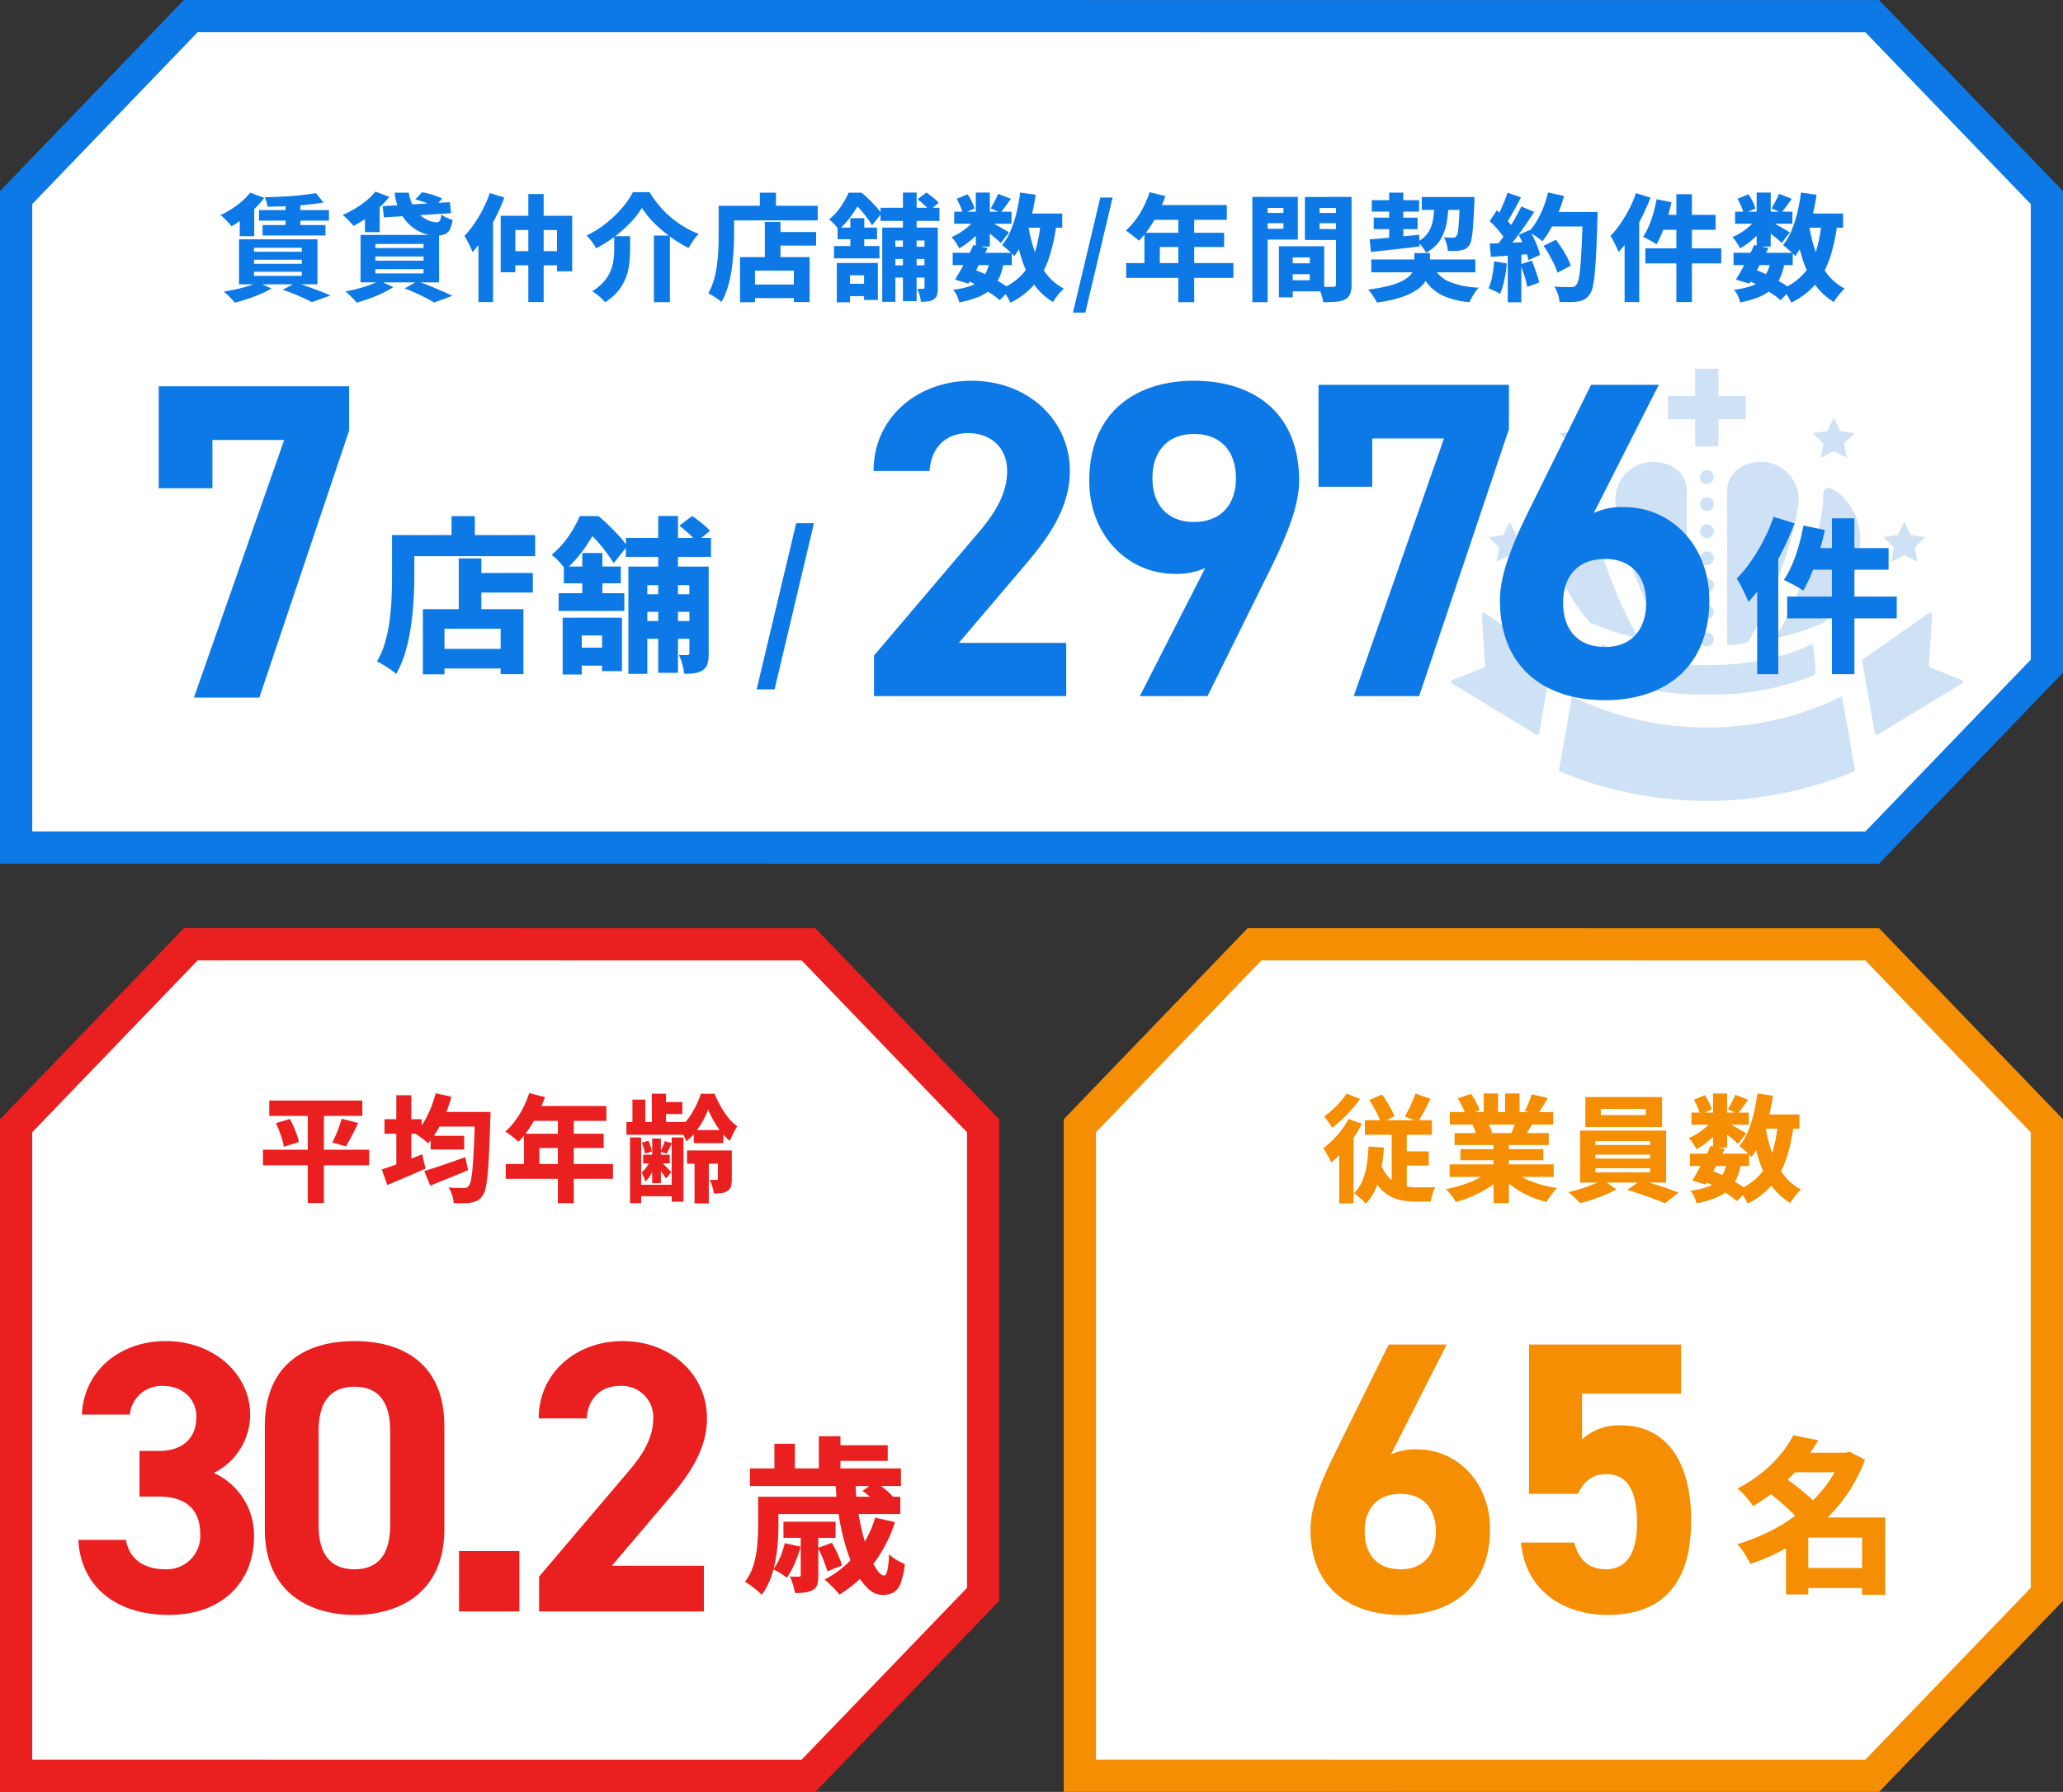 <svg xmlns="http://www.w3.org/2000/svg" width="320" height="278" viewBox="0 0 320 278">
  <rect x="0" y="0" width="320" height="278" fill="#333333" stroke="none"/>
  <g id="グループ_2" data-name="グループ 2" transform="translate(-272 -120)">
    <g id="パス_721" data-name="パス 721" transform="translate(442 120)" fill="#fff">
      <path d="M 120.409 131.5 L -167.5 131.492 L -167.5 30.651 L -140.408 2.5 L 120.409 2.508 L 147.5 30.659 L 147.5 103.348 L 120.409 131.5 Z" stroke="none"/>
      <path d="M -139.345 5 L -165 31.659 L -165 128.992 L 119.346 129 L 145 102.34 L 145 31.667 L 119.346 5.008 L -139.345 5 M -141.472 -0 L 121.473 0.008 L 150 29.652 L 150 104.355 L 121.473 134 L -170 133.991 L -170 29.644 L -141.472 -0 Z" stroke="none" fill="#0d79e6"/>
    </g>
    <g id="パス_724" data-name="パス 724" transform="translate(442 264)" fill="#fff">
      <path d="M -44.591 131.5 L -167.5 131.492 L -167.5 30.651 L -140.409 2.5 L -44.591 2.508 L -17.5 30.659 L -17.5 103.348 L -44.591 131.5 Z" stroke="none"/>
      <path d="M -139.345 5 L -165 31.659 L -165 128.992 L -45.654 128.999 L -20 102.34 L -20 31.667 L -45.655 5.008 L -139.345 5 M -141.472 -0 L -43.527 0.008 L -15 29.652 L -15 104.355 L -43.527 134 L -170 133.991 L -170 29.644 L -141.472 -0 Z" stroke="none" fill="#ea1f1f"/>
    </g>
    <g id="パス_726" data-name="パス 726" transform="translate(607 264)" fill="#fff">
      <path d="M -44.591 131.5 L -167.5 131.492 L -167.5 30.651 L -140.409 2.5 L -44.591 2.508 L -17.5 30.659 L -17.5 103.348 L -44.591 131.5 Z" stroke="none"/>
      <path d="M -139.345 5 L -165 31.659 L -165 128.992 L -45.654 128.999 L -20 102.34 L -20 31.667 L -45.655 5.008 L -139.345 5 M -141.472 -0 L -43.527 0.008 L -15 29.652 L -15 104.355 L -43.527 134 L -170 133.991 L -170 29.644 L -141.472 -0 Z" stroke="none" fill="#f58e03"/>
    </g>
    <g id="王冠の下にリボンをつけました_" data-name="王冠の下にリボンをつけました。" transform="translate(497.103 137.511)">
      <path id="パス_148" data-name="パス 148" d="M5.273,284a.325.325,0,0,0-.351-.036.319.319,0,0,0-.172.31l.5,7.832a.314.314,0,0,1-.2.32L.2,294.354a.325.325,0,0,0-.2.264.329.329,0,0,0,.138.3l13.008,7.89a.314.314,0,0,0,.305.034.319.319,0,0,0,.2-.242L15.6,291.459a.326.326,0,0,0-.114-.307Z" transform="translate(0 -206.384)" fill="#cfe2f5"/>
      <path id="パス_149" data-name="パス 149" d="M426.68,294.353l-4.848-1.928a.325.325,0,0,1-.2-.32l.5-7.832a.323.323,0,0,0-.526-.274l-10.218,7.152a.326.326,0,0,0-.114.308l1.962,11.143a.313.313,0,0,0,.191.242.322.322,0,0,0,.31-.034l13.005-7.89a.323.323,0,0,0-.063-.567Z" transform="translate(-347.527 -206.383)" fill="#cfe2f5"/>
      <path id="パス_150" data-name="パス 150" d="M130.708,372.461a47.581,47.581,0,0,1-20.942-4.836l-2.039,11.586a59.232,59.232,0,0,0,45.964,0l-2.042-11.586A47.552,47.552,0,0,1,130.708,372.461Z" transform="translate(-91.033 -277.107)" fill="#cfe2f5"/>
      <path id="パス_151" data-name="パス 151" d="M147.731,319.9a42.516,42.516,0,0,0,16.592,2.969,42.549,42.549,0,0,0,16.6-2.969c.6-.252-.218-4.9-.218-4.9-4.563,2.228-9.92,3.313-16.379,3.313s-11.814-1.085-16.376-3.313C147.946,315,147.126,319.647,147.731,319.9Z" transform="translate(-124.648 -232.639)" fill="#cfe2f5"/>
      <path id="パス_152" data-name="パス 152" d="M249.984,305.885a1.068,1.068,0,1,0-1.07-1.068A1.068,1.068,0,0,0,249.984,305.885Z" transform="translate(-210.336 -223.132)" fill="#cfe2f5"/>
      <path id="パス_153" data-name="パス 153" d="M221.122,51.749h3.616V47.53h4.224V43.909h-4.224V39.688h-3.616v4.221H216.9V47.53h4.224Z" transform="translate(-183.283)" fill="#cfe2f5"/>
      <path id="パス_154" data-name="パス 154" d="M249.984,278.793a1.068,1.068,0,1,0-1.07-1.066A1.066,1.066,0,0,0,249.984,278.793Z" transform="translate(-210.336 -200.239)" fill="#cfe2f5"/>
      <path id="パス_155" data-name="パス 155" d="M250.169,249.578a1.069,1.069,0,1,0,1.07,1.07A1.072,1.072,0,0,0,250.169,249.578Z" transform="translate(-210.494 -177.358)" fill="#cfe2f5"/>
      <path id="パス_156" data-name="パス 156" d="M250.169,222.5a1.068,1.068,0,1,0,1.07,1.07A1.07,1.07,0,0,0,250.169,222.5Z" transform="translate(-210.494 -154.477)" fill="#cfe2f5"/>
      <path id="パス_157" data-name="パス 157" d="M250.169,195.438a1.068,1.068,0,1,0,1.07,1.068A1.07,1.07,0,0,0,250.169,195.438Z" transform="translate(-210.494 -131.609)" fill="#cfe2f5"/>
      <path id="パス_158" data-name="パス 158" d="M250.169,168.359a1.068,1.068,0,1,0,1.07,1.068A1.068,1.068,0,0,0,250.169,168.359Z" transform="translate(-210.494 -108.727)" fill="#cfe2f5"/>
      <path id="パス_159" data-name="パス 159" d="M249.984,141.281a1.068,1.068,0,1,0,1.066,1.066A1.068,1.068,0,0,0,249.984,141.281Z" transform="translate(-210.336 -85.846)" fill="#cfe2f5"/>
      <path id="パス_160" data-name="パス 160" d="M172.455,161.087a12.389,12.389,0,0,0,3.2.334v-23.77c0-3.606-3.5-5.05-6.575-4.454a5.865,5.865,0,0,0-4.4,6.83C165.446,145.951,169.13,155.444,172.455,161.087Z" transform="translate(-139.108 -78.906)" fill="#cfe2f5"/>
      <path id="パス_161" data-name="パス 161" d="M115.763,182.351c-2.286-3.613-6.788-13.79-7.421-21.022a8.477,8.477,0,0,1-.036-1.5.819.819,0,0,0-1.276-.659,5.671,5.671,0,0,0-1.565,1.056c-4.325,3.986-4.161,11.744,2.7,19.67A34.815,34.815,0,0,0,115.763,182.351Z" transform="translate(-86.659 -100.847)" fill="#cfe2f5"/>
      <path id="パス_162" data-name="パス 162" d="M276.164,137.65v23.77a12.42,12.42,0,0,0,3.207-.334c3.32-5.643,7.006-15.136,7.764-21.06a5.865,5.865,0,0,0-4.4-6.83C279.668,132.6,276.164,134.044,276.164,137.65Z" transform="translate(-233.363 -78.905)" fill="#cfe2f5"/>
      <path id="パス_163" data-name="パス 163" d="M332.944,159.174a.82.82,0,0,0-1.276.659,8.481,8.481,0,0,1-.036,1.5c-.632,7.232-5.137,17.408-7.421,21.022a34.727,34.727,0,0,0,7.6-2.451c6.861-7.927,7.026-15.684,2.7-19.67A5.634,5.634,0,0,0,332.944,159.174Z" transform="translate(-273.962 -100.848)" fill="#cfe2f5"/>
      <path id="パス_164" data-name="パス 164" d="M38.737,199.174l2.017-1.061,2.015,1.061-.385-2.245,1.63-1.591-2.252-.325-1.007-2.044-1.007,2.044-2.255.325,1.63,1.591Z" transform="translate(-31.684 -129.523)" fill="#cfe2f5"/>
      <path id="パス_165" data-name="パス 165" d="M109.4,95.14l2.015-1.058,2.015,1.058L113.04,92.9l1.632-1.589-2.255-.329-1.007-2.039L110.4,90.977l-2.255.329L109.78,92.9Z" transform="translate(-91.389 -41.616)" fill="#cfe2f5"/>
      <path id="パス_166" data-name="パス 166" d="M433.69,199.174l2.015-1.061,2.015,1.061-.383-2.245,1.63-1.591-2.255-.325-1.007-2.044-1.007,2.044-2.252.325,1.63,1.591Z" transform="translate(-365.42 -129.523)" fill="#cfe2f5"/>
      <path id="パス_167" data-name="パス 167" d="M363.02,95.14l2.015-1.058,2.015,1.058-.385-2.245,1.63-1.589-2.252-.329-1.008-2.039-1.007,2.039-2.255.329L363.4,92.9Z" transform="translate(-305.702 -41.616)" fill="#cfe2f5"/>
    </g>
    <path id="パス_1167" data-name="パス 1167" d="M12.95-32.48v-7.49H24.08L10.08,0H20.23L34.16-41.44V-48.3H4.62v15.82Z" transform="translate(292 228.227)" fill="#0d79e6"/>
    <path id="パス_1166" data-name="パス 1166" d="M14.794-13.338h9.854V-10.3H14.794ZM9.386-1.56H21.372V1.482H9.386Zm3.77-14.04h3.51v9.7h-3.51ZM7.592-7.722h15.6V2.366H19.656V-4.68h-8.71V2.392H7.592Zm4.446-14.43h3.614v4.81H12.038ZM4.5-19.214H25.012v3.276H4.5Zm-1.69,0H6.266v6.526q0,1.612-.117,3.562t-.4,4A28.156,28.156,0,0,1,4.9-1.144,16.218,16.218,0,0,1,3.458,2.34a8.661,8.661,0,0,0-.871-.676q-.559-.39-1.131-.741A8.369,8.369,0,0,0,.468.39a12.716,12.716,0,0,0,1.3-3.081,23.823,23.823,0,0,0,.689-3.432q.221-1.755.286-3.445t.065-3.12Zm36.27.442H52.286v2.938H39.078Zm1.638,8.736h9.932v2.73H40.716Zm0,4.16h9.932V-3.12H40.716Zm3.38-16.3h3.068V2.158H44.1Zm4.836,7.852h2.99V-.832a6.079,6.079,0,0,1-.169,1.56,1.759,1.759,0,0,1-.741,1.014,3.015,3.015,0,0,1-1.248.468,11.316,11.316,0,0,1-1.638.1A8.429,8.429,0,0,0,47.84.832a7.342,7.342,0,0,0-.546-1.456q.442.026.819.026h.533q.286,0,.286-.312Zm-9.464,0H50.622v2.886H42.406V2.314H39.468Zm7.9-6.344,2-1.508q.728.494,1.521,1.144a9.76,9.76,0,0,1,1.235,1.17l-2.106,1.69a8.418,8.418,0,0,0-1.157-1.248Q48.1-20.124,47.372-20.67ZM29.276-6.4h9.2V1.9H35.386V-3.64H32.24V2.418H29.276Zm3.042-10.036h3.12v7.28h-3.12Zm-2.86,2.106H38.3v2.6h-8.84Zm-.806,4.134H38.844v2.756H28.652Zm1.716,8.45h6.708V1.04H30.368Zm1.56-20.41h1.9v.624h.988v.936q-.78,1.4-1.989,3.211a19.856,19.856,0,0,1-3.107,3.549,8.627,8.627,0,0,0-.611-.819,10.683,10.683,0,0,0-.793-.858,6.15,6.15,0,0,0-.754-.637A14.078,14.078,0,0,0,30.238-19.1,18.019,18.019,0,0,0,31.928-22.152Zm.624,0H34.84q.78.65,1.638,1.482t1.6,1.651a12.092,12.092,0,0,1,1.209,1.547L37.18-14.846q-.416-.7-1.092-1.625t-1.469-1.82a14.049,14.049,0,0,0-1.547-1.521h-.52Z" transform="translate(330 222.227)" fill="#0d79e6"/>
    <path id="パス_1168" data-name="パス 1168" d="M15.158-21.814h3.484V2.366H15.158ZM10.738-20.7l3.328.7q-.364,1.716-.9,3.458t-1.157,3.263a22.355,22.355,0,0,1-1.3,2.691,7.48,7.48,0,0,0-.9-.572q-.559-.312-1.131-.611T7.7-12.246A14.224,14.224,0,0,0,8.97-14.612a23.112,23.112,0,0,0,1.04-2.951Q10.452-19.136,10.738-20.7Zm1.222,3.51H23.946v3.354H11.1ZM8.216-9.672h17v3.38h-17ZM6.11-22.048l3.25,1.014A44.924,44.924,0,0,1,7.4-16.588,41.975,41.975,0,0,1,4.94-12.35,27.1,27.1,0,0,1,2.21-8.84q-.156-.416-.481-1.1T1.04-11.336a10.832,10.832,0,0,0-.65-1.118,20.986,20.986,0,0,0,2.21-2.7,29.172,29.172,0,0,0,1.976-3.3A26.9,26.9,0,0,0,6.11-22.048ZM3.562-14.742l3.276-3.276V2.366H3.562Z" transform="translate(541 222.227)" fill="#0d79e6"/>
    <path id="パス_1170" data-name="パス 1170" d="M.364,4.732,6.5-21.06H9.256L3.146,4.732Z" transform="translate(389 222.227)" fill="#0d79e6"/>
    <path id="パス_1173" data-name="パス 1173" d="M23.4-41.4h-9L6.06-24.54C3.72-19.8,2.28-15.96,2.28-12.72,2.28-3.54,8.52.54,16.26.54c7.68,0,13.86-4.14,13.86-13.32,0-7.14-4.98-12.36-11.34-12.36a8.921,8.921,0,0,0-4.02.78ZM10.68-12.42c0-3.42,1.86-5.82,5.58-5.82,3.6,0,5.46,2.4,5.46,5.82,0,3.48-1.86,5.88-5.46,5.88C12.54-6.54,10.68-8.94,10.68-12.42ZM48.12-21.3c3.36,0,4.8,2.58,4.8,7.62,0,4.86-1.8,7.14-4.8,7.14-2.7,0-4.26-1.5-4.92-4.14H34.92C35.58-3.36,41.4.54,48.36.54c8.52,0,12.96-4.86,12.96-14.64,0-9.9-4.44-14.76-10.8-14.76A8.449,8.449,0,0,0,44.4-26.7v-7.08H59.76V-41.4H36.18v23.16h7.56C44.64-20.1,45.96-21.3,48.12-21.3Z" transform="translate(473 370)" fill="#f58e03"/>
    <path id="パス_1174" data-name="パス 1174" d="M10.036-1.742H21.424v3.12H10.036ZM8.632-19.63h9.1v3.042h-9.1Zm.546-2.7,3.874.78a32.955,32.955,0,0,1-2.6,3.744,26.9,26.9,0,0,1-3.315,3.445,28.485,28.485,0,0,1-4.225,3.029,6.607,6.607,0,0,0-.663-.936q-.429-.52-.884-1.014a5.29,5.29,0,0,0-.871-.78,22.3,22.3,0,0,0,3.835-2.483A19.979,19.979,0,0,0,7.215-19.4,17.175,17.175,0,0,0,9.178-22.334Zm7.488,2.7h.65l.572-.156,2.392,1.248a24.41,24.41,0,0,1-2.938,5.6A25.042,25.042,0,0,1,13.221-8.4,30.72,30.72,0,0,1,8.177-4.875,32.906,32.906,0,0,1,2.5-2.366a9.9,9.9,0,0,0-.559-1.053Q1.586-4,1.209-4.55a5.367,5.367,0,0,0-.741-.884A30.746,30.746,0,0,0,5.746-7.54a25.749,25.749,0,0,0,4.693-3.068A23.373,23.373,0,0,0,14.2-14.495a16.561,16.561,0,0,0,2.47-4.563ZM5.174-13.6l2.574-2.236q.858.6,1.833,1.365t1.872,1.534A12.525,12.525,0,0,1,12.9-11.518l-2.782,2.5A9.95,9.95,0,0,0,8.8-10.5q-.845-.806-1.807-1.625T5.174-13.6Zm14.664,4.03h3.588V2.418H19.838Zm-8.346,0H21.554v3.12H11.492V2.366H8.034V-7.046l2.6-2.522Z" transform="translate(541 365)" fill="#f58e03"/>
    <path id="パス_1172" data-name="パス 1172" d="M7.4-14.346l1.98-.846a13.344,13.344,0,0,1,.747,1.116q.369.612.684,1.2a9.313,9.313,0,0,1,.5,1.053L9.216-10.818a9.286,9.286,0,0,0-.459-1.1q-.3-.612-.648-1.251T7.4-14.346Zm7.164-.99,2.322.81q-.468.972-.972,1.908T14.976-11l-2.07-.774q.288-.486.594-1.1t.585-1.26Q14.364-14.778,14.562-15.336ZM6.714-11.214H17.1v2.268H6.714ZM11.97-6.372h4.644v2.2H11.97ZM9.054-4.824A6.044,6.044,0,0,0,10.449-2.3,4.647,4.647,0,0,0,12.42-1.116a8.164,8.164,0,0,0,2.322.324H16.47q.36,0,.657-.009t.495-.009a4.06,4.06,0,0,0-.288.666q-.144.414-.252.837a5.719,5.719,0,0,0-.144.729H14.544a10.723,10.723,0,0,1-2.322-.243A5.994,5.994,0,0,1,10.2.324a6.05,6.05,0,0,1-1.665-1.71,10.658,10.658,0,0,1-1.26-2.772Zm1.818-5.6h2.34V.342l-2.34-1.26Zm-3.6,3.294,2.394.162a26.049,26.049,0,0,1-.81,5.04,8.376,8.376,0,0,1-2,3.672,6.518,6.518,0,0,0-.513-.531Q6.012.9,5.652.594a7.011,7.011,0,0,0-.63-.486A5.558,5.558,0,0,0,6.3-1.773a10.884,10.884,0,0,0,.693-2.466A22.575,22.575,0,0,0,7.272-7.128Zm-3.1-4.284,2.088.774A17.768,17.768,0,0,1,4.923-8.433,22.883,22.883,0,0,1,3.258-6.345,17.431,17.431,0,0,1,1.494-4.626a7.433,7.433,0,0,0-.333-.693Q.936-5.742.7-6.174a4.783,4.783,0,0,0-.45-.7,12.269,12.269,0,0,0,1.485-1.26A13.68,13.68,0,0,0,3.1-9.7,12.656,12.656,0,0,0,4.176-11.412ZM3.87-15.336l2.106.828A18.206,18.206,0,0,1,4.689-12.9q-.729.819-1.512,1.557a16.822,16.822,0,0,1-1.539,1.3q-.144-.252-.369-.567T.81-11.25Q.576-11.574.4-11.79A12.445,12.445,0,0,0,1.71-12.852a16.208,16.208,0,0,0,1.233-1.26A9.679,9.679,0,0,0,3.87-15.336ZM2.736-7.362,4.77-9.414l.18.09V1.692H2.736ZM19.854-4.356H36v1.944H19.854Zm.036-8.118H35.928v1.944H19.89Zm.738,3.258h14.6v1.854h-14.6Zm.9,2.5H34.4V-5H21.528Zm5.148-1.548h2.376V1.656H26.676Zm-1.53-7.092H27.36v3.8H25.146Zm3.312,0h2.25V-11.7h-2.25ZM26.3-3.474l1.872.846A11.316,11.316,0,0,1,26.118-.9,17.857,17.857,0,0,1,23.58.5a16.523,16.523,0,0,1-2.772.972A6.269,6.269,0,0,0,20.385.8q-.261-.369-.549-.72a6.236,6.236,0,0,0-.558-.6,20.257,20.257,0,0,0,2.7-.693,16.686,16.686,0,0,0,2.457-1.026A9.372,9.372,0,0,0,26.3-3.474Zm3.186-.054a7.907,7.907,0,0,0,1.3.963,10.7,10.7,0,0,0,1.683.819,18.429,18.429,0,0,0,1.944.63,19.357,19.357,0,0,0,2.1.432,8.357,8.357,0,0,0-.576.648q-.306.378-.585.783t-.459.729A16.878,16.878,0,0,1,32.778.8a14.114,14.114,0,0,1-1.962-.954A13.486,13.486,0,0,1,29.07-1.368,10.77,10.77,0,0,1,27.63-2.79Zm3.1-11.7,2.52.576q-.45.738-.873,1.422t-.783,1.17l-1.926-.594q.2-.36.4-.81t.378-.918Q32.472-14.85,32.58-15.228Zm-2.358,3.87,2.538.576q-.378.666-.72,1.242t-.63.99l-2.034-.558q.234-.5.468-1.125T30.222-11.358Zm-9.09-3.24,2.052-.7q.378.576.765,1.287a8.378,8.378,0,0,1,.567,1.233l-2.178.774a6.242,6.242,0,0,0-.486-1.251Q21.492-13.986,21.132-14.6ZM23.4-10.53l2.322-.36q.216.36.432.819a4.811,4.811,0,0,1,.306.8l-2.43.414q-.09-.324-.27-.81T23.4-10.53Zm19.908-2.43v.954h6.966v-.954ZM40.914-14.8h11.9v4.644h-11.9Zm1.548,8.928v.612h8.5v-.612Zm0,2.124v.63h8.5v-.63Zm0-4.23v.612h8.5v-.612Zm-2.376-1.62H53.442V-1.53H40.086ZM43.6-1.98,45.7-.486a16.356,16.356,0,0,1-1.683.828q-.963.414-1.98.756t-1.953.558a11.217,11.217,0,0,0-.855-.873Q38.7.288,38.268-.054a19.674,19.674,0,0,0,1.971-.522q1.017-.324,1.908-.693A10.554,10.554,0,0,0,43.6-1.98Zm3.816,1.6L49.518-1.89q.972.252,2.034.585t2.061.684q1,.351,1.755.639L53.262,1.692q-.7-.324-1.71-.7T49.464.252Q48.384-.108,47.412-.378Zm9.72-5.634h9.18V-4.1h-9.18Zm.234-6.372h8.892v1.872H57.366Zm2.97,5.166,2.214.468q-.45.936-.981,1.935T60.534-2.889q-.5.927-.954,1.665l-2.088-.63q.45-.7.954-1.62t1.008-1.908Q59.958-6.372,60.336-7.218Zm2.52,2.574,2.178.162A8.678,8.678,0,0,1,64.3-2.007,5.422,5.422,0,0,1,62.964-.279,7.033,7.033,0,0,1,60.957.9a16.32,16.32,0,0,1-2.8.792A4.73,4.73,0,0,0,57.78.63,4.323,4.323,0,0,0,57.2-.288a11.06,11.06,0,0,0,2.925-.666A4.048,4.048,0,0,0,61.92-2.313,5.892,5.892,0,0,0,62.856-4.644ZM64.17-15.156l2,.774q-.45.612-.864,1.179t-.774.981l-1.512-.684q.288-.468.621-1.107A12.061,12.061,0,0,0,64.17-15.156Zm-3.456-.2h2.178v8.388H60.714Zm-2.97.972,1.692-.7a8.063,8.063,0,0,1,.666,1.125,5.165,5.165,0,0,1,.414,1.089l-1.818.792a5.581,5.581,0,0,0-.369-1.116A12.186,12.186,0,0,0,57.744-14.382Zm3.024,2.952,1.548.936a9.885,9.885,0,0,1-1.143,1.4A14.879,14.879,0,0,1,59.7-7.749,12.357,12.357,0,0,1,58.158-6.7q-.2-.378-.54-.9a5.332,5.332,0,0,0-.666-.846A8.252,8.252,0,0,0,58.4-9.207,10.657,10.657,0,0,0,59.76-10.26,5.9,5.9,0,0,0,60.768-11.43Zm1.944.486q.252.108.693.351t.945.531q.5.288.909.531t.6.369L64.6-7.524q-.252-.252-.639-.585t-.828-.684q-.441-.351-.846-.684t-.693-.531ZM67.464-12.1h6.66v2.2h-6.66Zm.126-3.258L70-15.012a33.314,33.314,0,0,1-.729,3.636,23.418,23.418,0,0,1-1.1,3.267A12.246,12.246,0,0,1,66.69-5.49a4.33,4.33,0,0,0-.531-.549q-.351-.315-.72-.639T64.8-7.2a9,9,0,0,0,1.3-2.2,17.915,17.915,0,0,0,.918-2.808A27.426,27.426,0,0,0,67.59-15.354Zm3.186,4.626,2.448.216a26.5,26.5,0,0,1-1.188,5.4,12.4,12.4,0,0,1-2.241,4.023,11.5,11.5,0,0,1-3.717,2.817q-.126-.288-.36-.7t-.5-.819a5.279,5.279,0,0,0-.5-.657,9.27,9.27,0,0,0,3.267-2.286,9.4,9.4,0,0,0,1.9-3.393A21.613,21.613,0,0,0,70.776-10.728Zm-1.944.36A23.907,23.907,0,0,0,69.849-6.2a12.446,12.446,0,0,0,1.773,3.42A8.033,8.033,0,0,0,74.376-.45a6.334,6.334,0,0,0-.594.6q-.324.369-.612.756a5.628,5.628,0,0,0-.468.729,9.7,9.7,0,0,1-3-2.8A14.645,14.645,0,0,1,67.815-5.1a36,36,0,0,1-1.161-4.923Zm-9.612,8.6L60.5-3.384a20.966,20.966,0,0,1,2.115.927q1.053.531,1.953,1.08A15.1,15.1,0,0,1,66.078-.342L64.422,1.35A12.146,12.146,0,0,0,63.027.288Q62.19-.27,61.209-.81A19.435,19.435,0,0,0,59.22-1.764Z" transform="translate(477 305)" fill="#f58e03"/>
    <path id="パス_1176" data-name="パス 1176" d="M11.64-17.82H14.7c4.26,0,6.36,2.16,6.36,5.82a5.18,5.18,0,0,1-5.4,5.46c-3.72,0-5.7-1.92-6.12-4.56H2.16C2.46-4.38,7.44.54,16.2.54c8.52,0,13.2-5.4,13.2-12.12a10.59,10.59,0,0,0-6.24-9.9,10.129,10.129,0,0,0,5.64-9.06c0-6.18-5.52-11.4-13.08-11.4C8.58-41.94,3-37.32,2.7-30.54h7.44a4.925,4.925,0,0,1,5.16-4.44c3.06,0,5.16,2.04,5.16,4.8,0,3.48-2.34,5.28-5.76,5.28H11.64ZM58.92-28.8c0-9.66-6.48-13.14-13.92-13.14s-13.92,3.48-13.92,13.2v16.08C31.08-3.36,37.56.54,45,.54s13.92-3.9,13.92-13.2Zm-8.4.78v14.64c0,4.44-1.8,6.84-5.52,6.84-3.78,0-5.58-2.4-5.58-6.84V-28.02c0-4.44,1.8-6.84,5.58-6.84C48.72-34.86,50.52-32.46,50.52-28.02ZM70.56-9.36H61.2V0h9.36ZM99.18-7.08H84.9L93.42-17.1c2.64-3.12,6.24-7.38,6.24-12.84,0-6.84-5.64-12-13.08-12-7.14,0-13.02,4.86-13.02,12H81c.24-3.3,2.34-5.04,5.16-5.04a4.842,4.842,0,0,1,5.16,5.04c0,2.7-1.26,5.22-3.84,8.22L73.62-5.4V0H99.18Z" transform="translate(282 370)" fill="#ea1f1f"/>
    <path id="パス_1175" data-name="パス 1175" d="M14.612-14.9h3.094a32.5,32.5,0,0,0,.377,4.238,38.6,38.6,0,0,0,.806,3.9,25.881,25.881,0,0,0,1.053,3.211,10.862,10.862,0,0,0,1.144,2.184q.572.793,1.04.793.338,0,.52-.793a15.528,15.528,0,0,0,.26-2.509,5.9,5.9,0,0,0,1.17.884,9.891,9.891,0,0,0,1.274.65A12.356,12.356,0,0,1,24.7.624a2.715,2.715,0,0,1-1.1,1.43,3.414,3.414,0,0,1-1.7.39,3.287,3.287,0,0,1-2.236-.975,9.463,9.463,0,0,1-1.937-2.652,22.551,22.551,0,0,1-1.534-3.874,36,36,0,0,1-1.066-4.719A43.434,43.434,0,0,1,14.612-14.9ZM18.8-13.7l1.95-1.4q.7.468,1.508,1.118a9.412,9.412,0,0,1,1.248,1.17L21.45-11.284a8.6,8.6,0,0,0-1.17-1.209Q19.5-13.182,18.8-13.7Zm-6.916,8.84,2.158-.78q.468.806.923,1.807a10.853,10.853,0,0,1,.637,1.7l-2.262.91q-.208-.728-.611-1.755A20.365,20.365,0,0,0,11.882-4.862Zm8.866-4.68,3.068.676a21.327,21.327,0,0,1-3.445,6.617A19.255,19.255,0,0,1,15.21,2.392a9.25,9.25,0,0,0-.65-.754q-.416-.442-.871-.884a9.465,9.465,0,0,0-.793-.7,15.237,15.237,0,0,0,4.862-3.926A16.168,16.168,0,0,0,20.748-9.542ZM6.734-5.59l2.444.546a16.4,16.4,0,0,1-.91,2.613,12.558,12.558,0,0,1-1.222,2.2,8.646,8.646,0,0,0-.988-.689A9.6,9.6,0,0,0,4.94-1.534,8.381,8.381,0,0,0,6.019-3.419,13.823,13.823,0,0,0,6.734-5.59ZM4.5-12.792h20.15v2.678H4.5ZM6.526-8.918h8.086v2.5H6.526Zm-5.2-8.268H24.752v2.73H1.326Zm12.532-3.588H22.7v2.418h-8.84ZM2.6-12.792H5.746v4.5q0,1.17-.1,2.587a25.854,25.854,0,0,1-.377,2.873,16.8,16.8,0,0,1-.78,2.808A9.522,9.522,0,0,1,3.146,2.418,7.8,7.8,0,0,0,2.4,1.729q-.481-.4-.988-.78A4.532,4.532,0,0,0,.546.416,8.354,8.354,0,0,0,1.937-2.392a15.869,15.869,0,0,0,.546-3.094q.117-1.56.117-2.86Zm9.412-9.386h3.354v6.4H12.012Zm-6.89,1.17H8.294v5.538H5.122ZM9.2-7.176h2.73V-.624a5.819,5.819,0,0,1-.143,1.43,1.359,1.359,0,0,1-.715.858,3.346,3.346,0,0,1-1.235.4,11.67,11.67,0,0,1-1.521.091A11.245,11.245,0,0,0,7.995.832,8.022,8.022,0,0,0,7.514-.416q.442.026.845.026h.559a.354.354,0,0,0,.234-.052A.354.354,0,0,0,9.2-.676Z" transform="translate(387 365)" fill="#ea1f1f"/>
    <path id="パス_1171" data-name="パス 1171" d="M1.764-14.256H16.2v2.376H1.764ZM.792-6.624h16.47v2.412H.792Zm2-4.122,2.178-.648q.306.558.585,1.2t.495,1.26A7.688,7.688,0,0,1,6.354-7.83l-2.322.738A7.775,7.775,0,0,0,3.771-8.2q-.189-.621-.441-1.3A12.841,12.841,0,0,0,2.79-10.746ZM13-11.43l2.556.648q-.306.666-.648,1.332t-.657,1.26q-.315.594-.6,1.044l-2.106-.612q.27-.522.549-1.152T12.6-10.2Q12.834-10.854,13-11.43ZM7.74-13.248h2.5V1.638H7.74ZM26.8-8.784H32V-6.66H26.8Zm-.99,5.472q.81-.252,1.845-.594t2.2-.756q1.17-.414,2.322-.81l.432,2.016q-1.494.63-3.051,1.26T26.73-1.062Zm1.854-9.18H34.4v2.268H27.666Zm6.012,0H36.09l-.009.216q-.009.216-.009.486a3.581,3.581,0,0,1-.018.414q-.09,2.988-.189,5.094T35.64-2.817a16.109,16.109,0,0,1-.315,2.151A3.023,3.023,0,0,1,34.866.468a2.343,2.343,0,0,1-.8.783,3.142,3.142,0,0,1-.981.315,5.727,5.727,0,0,1-1.215.108q-.729,0-1.5-.018A4.817,4.817,0,0,0,30.132.432a4.485,4.485,0,0,0-.558-1.206q.774.072,1.413.081t.981.009a1.025,1.025,0,0,0,.414-.072.993.993,0,0,0,.324-.252,2.356,2.356,0,0,0,.351-.945,16.755,16.755,0,0,0,.261-2.016q.108-1.305.2-3.276t.162-4.725Zm-6.1-2.9,2.448.54a20.749,20.749,0,0,1-.945,2.736,22.445,22.445,0,0,1-1.242,2.493,12.218,12.218,0,0,1-1.431,2.007,6.828,6.828,0,0,0-.594-.513q-.378-.3-.774-.585a7.238,7.238,0,0,0-.684-.45,10.292,10.292,0,0,0,1.935-2.745A16.622,16.622,0,0,0,27.576-15.39Zm-7.938,4.032H25.4v2.25h-5.76Zm1.836-3.726H23.8V-3.06H21.474Zm-2.25,11.52q.792-.252,1.818-.63t2.178-.828q1.152-.45,2.268-.9l.522,2.214q-1.494.666-3.06,1.341T20.07-1.152Zm22.86-11.844,2.448.612a21.246,21.246,0,0,1-1.125,2.619,21,21,0,0,1-1.422,2.394,14.646,14.646,0,0,1-1.557,1.917q-.234-.216-.612-.522t-.765-.594a6.54,6.54,0,0,0-.675-.45,11.135,11.135,0,0,0,1.5-1.647,13.342,13.342,0,0,0,1.269-2.061A16.732,16.732,0,0,0,42.084-15.408Zm.576,2H54.054v2.3H41.508Zm-1.386,4.3H53.64v2.214H43.668V-3.24H41.274Zm-2.826,4.7H55.08v2.3H38.448Zm8.082-7.812H49V1.656H46.53Zm14.58-3.1h2.2V-10.3h-2.2Zm.054,6.966h1.35V-1.44h-1.35ZM58.1-14.4h2v3.888h-2Zm-.378,5.868h1.728V1.656H57.726Zm6.462,0h1.836V1.44H64.188Zm3.546,2.484h2.214v7.74H67.734Zm-5.652-7.974h3.762v1.854H62.082Zm5.526,4.338H72.2V-7.65h-4.59ZM66.564-6.516h6.03v2.052h-6.03Zm-6.8.666h4.122V-4.5H59.76ZM58.716-1.188H65.25V.594H58.716Zm-1.548-9.738h9.144v1.98H57.168Zm2.394,3.2,1.008-.306a4.882,4.882,0,0,1,.342.855q.144.477.216.8l-1.08.36a6.88,6.88,0,0,0-.189-.837A8.228,8.228,0,0,0,59.562-7.722Zm3.546-.234,1.116.306q-.234.468-.432.882a8.229,8.229,0,0,1-.4.738l-.954-.288q.18-.36.378-.819A5.437,5.437,0,0,0,63.108-7.956ZM60.966-5.2l.864.378a9.355,9.355,0,0,1-.423,1.152,8.906,8.906,0,0,1-.585,1.116,3.724,3.724,0,0,1-.72.864,4.364,4.364,0,0,0-.252-.72q-.18-.414-.324-.72a3.2,3.2,0,0,0,.558-.549,6.008,6.008,0,0,0,.5-.729A4.749,4.749,0,0,0,60.966-5.2Zm1.476.36q.108.108.351.333t.513.5q.27.279.5.513t.324.342l-.846.99q-.108-.2-.306-.5t-.423-.621q-.225-.324-.441-.6a4.75,4.75,0,0,0-.378-.441Zm7.4-8.01a13.633,13.633,0,0,1-.81,1.728A13.342,13.342,0,0,1,67.869-9.36a8.259,8.259,0,0,1-1.413,1.44,7.919,7.919,0,0,0-.477-1.1,11.752,11.752,0,0,0-.585-1.026A6.749,6.749,0,0,0,66.78-11.5a13.638,13.638,0,0,0,1.152-1.917,12.673,12.673,0,0,0,.774-1.9H70.83a21.1,21.1,0,0,0,.963,1.962,12.356,12.356,0,0,0,1.215,1.809,5.917,5.917,0,0,0,1.368,1.269,9.443,9.443,0,0,0-.621,1.08q-.315.63-.549,1.188A7.891,7.891,0,0,1,71.838-9.4a13.2,13.2,0,0,1-1.152-1.737A18.041,18.041,0,0,1,69.84-12.852Zm1.512,6.336h2.16v4.41a4.393,4.393,0,0,1-.126,1.143,1.222,1.222,0,0,1-.558.729A2.287,2.287,0,0,1,71.883.1a9.6,9.6,0,0,1-1.161.063,6.564,6.564,0,0,0-.234-1.08,6.375,6.375,0,0,0-.4-1.044q.324.018.639.018h.423a.212.212,0,0,0,.153-.045.212.212,0,0,0,.045-.153Z" transform="translate(312 305)" fill="#ea1f1f"/>
    <path id="パス_1169" data-name="パス 1169" d="M14.994-15.264l1.188,1.44q-1.206.216-2.682.369t-3.015.216q-1.539.063-2.979.081a4.19,4.19,0,0,0-.171-.738,7.167,7.167,0,0,0-.261-.72q1.044-.036,2.133-.081t2.133-.126q1.044-.081,1.989-.2T14.994-15.264Zm-8.82,2.628H17.028V-11H6.174Zm.558,2.322h9.756v1.62H6.732ZM10.3-14.148h2.286v4.536H10.3Zm-5.49-1.188,2.178.81A13.4,13.4,0,0,1,5.5-12.861,21.033,21.033,0,0,1,3.726-11.34a18.421,18.421,0,0,1-1.8,1.224q-.2-.234-.5-.567t-.63-.657A5.274,5.274,0,0,0,.2-11.862a14.46,14.46,0,0,0,1.728-.945,12.951,12.951,0,0,0,1.611-1.206A9.971,9.971,0,0,0,4.806-15.336ZM5.4-4.932v.63h7.416v-.63Zm0,1.872v.63h7.416v-.63Zm0-3.726v.612h7.416v-.612ZM3.078-8.1H15.246v6.984H3.078ZM9.864-.27l2.07-1.116q.936.306,1.917.666t1.881.7q.9.342,1.53.63l-2.9,1.044q-.468-.27-1.188-.6T11.61.378Q10.764.036,9.864-.27ZM5.958-1.44,8.1-.468A13.081,13.081,0,0,1,6.381.4q-.981.414-2,.756T2.43,1.728a7.363,7.363,0,0,0-.5-.567Q1.62.846,1.3.531A5.758,5.758,0,0,0,.7.018Q1.674-.144,2.655-.36T4.5-.846A8.136,8.136,0,0,0,5.958-1.44ZM3.186-11.97l1.44-1.458.81.216v4.626H3.186Zm22.176-1.278,10.422-.612.18,1.71L25.542-11.5Zm1.854-2.088h2.2a6.338,6.338,0,0,0,.549,1.836,5.239,5.239,0,0,0,1.017,1.458,4.786,4.786,0,0,0,1.332.954,3.331,3.331,0,0,0,1.44.342.544.544,0,0,0,.495-.27,2.661,2.661,0,0,0,.189-.936,3.983,3.983,0,0,0,.846.495,7.984,7.984,0,0,0,.918.351,4.872,4.872,0,0,1-.45,1.53,1.489,1.489,0,0,1-.8.711,3.761,3.761,0,0,1-1.287.189,5.626,5.626,0,0,1-1.872-.315,6.39,6.39,0,0,1-1.674-.882,6.6,6.6,0,0,1-1.386-1.386,7.46,7.46,0,0,1-1-1.845A8.93,8.93,0,0,1,27.216-15.336Zm3.2,1.062,1.062-1.134a10.92,10.92,0,0,1,1.1.252q.576.162,1.116.351a6.015,6.015,0,0,1,.9.387l-1.134,1.26a5.641,5.641,0,0,0-.846-.4q-.522-.207-1.089-.4T30.42-14.274ZM24.228-15.5l2.16.81a13.7,13.7,0,0,1-1.629,1.737,21.747,21.747,0,0,1-1.935,1.557,16.445,16.445,0,0,1-1.98,1.224q-.18-.216-.486-.549t-.63-.648a7.484,7.484,0,0,0-.576-.513,15.63,15.63,0,0,0,1.917-.981A14.487,14.487,0,0,0,22.833-14.1,9.569,9.569,0,0,0,24.228-15.5Zm-1.62,2.988,1.476-1.476.81.234v4.536H22.608Zm1.62,7.074v.648H31.7v-.648Zm0,1.962v.666H31.7v-.666Zm0-3.906v.63H31.7v-.63Zm-2.3-1.4H34.11v7.362H21.924Zm6.84,8.3,2-1.116q.936.342,1.935.747t1.908.8q.909.4,1.539.72L33.336,1.71q-.486-.306-1.215-.684T30.528.252Q29.664-.144,28.764-.486ZM24.84-1.674l2.178.99a13.934,13.934,0,0,1-1.71.945q-.972.459-2,.828t-1.962.639q-.216-.252-.531-.576T20.169.5a5.854,5.854,0,0,0-.6-.522q.972-.162,1.953-.423t1.845-.576A10.234,10.234,0,0,0,24.84-1.674ZM41.976-15.282l2.25.7A28.328,28.328,0,0,1,42.885-11.5a29.886,29.886,0,0,1-1.7,2.943,18.477,18.477,0,0,1-1.89,2.439,8.065,8.065,0,0,0-.333-.774q-.225-.468-.477-.954a7.5,7.5,0,0,0-.45-.774,15.54,15.54,0,0,0,1.512-1.872,19.81,19.81,0,0,0,1.368-2.295A19.071,19.071,0,0,0,41.976-15.282Zm-1.764,5.094,2.268-2.268V1.638H40.212Zm3.456-1.566H54.756v8.622H52.4V-9.54H45.936v6.552H43.668Zm1.278,5.49H53.64v2.2H44.946Zm3.006-8.856h2.376V1.638H47.952Zm17.622,2.16a13.057,13.057,0,0,1-1.782,2.277,20.647,20.647,0,0,1-2.457,2.169A20.689,20.689,0,0,1,58.464-6.7a4.981,4.981,0,0,0-.4-.675q-.252-.369-.531-.72a5.537,5.537,0,0,0-.549-.6,15.335,15.335,0,0,0,3.006-1.872,18.164,18.164,0,0,0,2.493-2.385,12.234,12.234,0,0,0,1.683-2.457h2.592a17.042,17.042,0,0,0,1.557,2.16,14.582,14.582,0,0,0,1.836,1.818A16.142,16.142,0,0,0,72.2-9.99a13.4,13.4,0,0,0,2.178,1.044,7.917,7.917,0,0,0-.846,1.053q-.4.585-.738,1.143A21.406,21.406,0,0,1,69.966-8.5a20.719,20.719,0,0,1-2.529-2.16A13.36,13.36,0,0,1,65.574-12.96Zm1.854,4.284h2.484V1.656H67.428Zm-6.156.09h2.466v2.16A18.688,18.688,0,0,1,63.621-4.4a9.243,9.243,0,0,1-.5,2.142A7.732,7.732,0,0,1,61.956-.18,7.81,7.81,0,0,1,59.85,1.656a5.68,5.68,0,0,0-.549-.585,9.282,9.282,0,0,0-.738-.63,5.886,5.886,0,0,0-.711-.477,7.887,7.887,0,0,0,1.836-1.521,5.978,5.978,0,0,0,1.026-1.656,6.95,6.95,0,0,0,.45-1.683,12.389,12.389,0,0,0,.108-1.6Zm24.5-.648h6.822v2.106H85.77ZM82.026-1.08h8.3V1.026h-8.3Zm2.61-9.72h2.43v6.714h-2.43ZM80.784-5.346h10.8V1.638H89.136V-3.24h-6.03v4.9H80.784Zm3.078-9.99h2.5v3.33h-2.5ZM78.642-13.3h14.2v2.268h-14.2Zm-1.17,0h2.394v4.518q0,1.116-.081,2.466t-.279,2.772a19.492,19.492,0,0,1-.585,2.754,11.228,11.228,0,0,1-1,2.412,6,6,0,0,0-.6-.468q-.387-.27-.783-.513A5.794,5.794,0,0,0,75.852.27a8.8,8.8,0,0,0,.9-2.133,16.493,16.493,0,0,0,.477-2.376q.153-1.215.2-2.385t.045-2.16Zm25.11.306h9.144v2.034h-9.144Zm1.134,6.048h6.876v1.89h-6.876Zm0,2.88h6.876V-2.16h-6.876Zm2.34-11.286h2.124V1.494h-2.124ZM109.4-9.918h2.07V-.576A4.208,4.208,0,0,1,111.357.5a1.218,1.218,0,0,1-.513.7,2.087,2.087,0,0,1-.864.324,7.834,7.834,0,0,1-1.134.072,5.835,5.835,0,0,0-.2-1.026,5.083,5.083,0,0,0-.378-1.008q.306.018.567.018h.369q.2,0,.2-.216Zm-6.552,0h7.722v2h-5.688V1.6h-2.034Zm5.472-4.392,1.386-1.044q.5.342,1.053.792a6.757,6.757,0,0,1,.855.81l-1.458,1.17a5.828,5.828,0,0,0-.8-.864Q108.828-13.932,108.324-14.31ZM95.8-4.428h6.372V1.314h-2.142V-2.52H97.848V1.674H95.8ZM97.9-11.376h2.16v5.04H97.9Zm-1.98,1.458h6.12v1.8h-6.12Zm-.558,2.862h7.056v1.908H95.364Zm1.188,5.85H101.2V.72H96.552Zm1.08-14.13h1.314v.432h.684v.648q-.54.972-1.377,2.223A13.746,13.746,0,0,1,96.1-9.576a5.972,5.972,0,0,0-.423-.567,7.4,7.4,0,0,0-.549-.594,4.258,4.258,0,0,0-.522-.441,9.746,9.746,0,0,0,1.854-2.043A12.474,12.474,0,0,0,97.632-15.336Zm.432,0h1.584q.54.45,1.134,1.026t1.107,1.143a8.372,8.372,0,0,1,.837,1.071l-1.458,1.818q-.288-.486-.756-1.125T99.5-12.663a9.726,9.726,0,0,0-1.071-1.053h-.36Zm15.714,9.324h9.18V-4.1h-9.18Zm.234-6.372H122.9v1.872h-8.892Zm2.97,5.166,2.214.468q-.45.936-.981,1.935T117.18-2.889q-.5.927-.954,1.665l-2.088-.63q.45-.7.954-1.62T116.1-5.382Q116.6-6.372,116.982-7.218Zm2.52,2.574,2.178.162a8.678,8.678,0,0,1-.738,2.475A5.422,5.422,0,0,1,119.61-.279,7.033,7.033,0,0,1,117.6.9a16.32,16.32,0,0,1-2.8.792A4.73,4.73,0,0,0,114.426.63a4.323,4.323,0,0,0-.576-.918,11.06,11.06,0,0,0,2.925-.666,4.048,4.048,0,0,0,1.791-1.359A5.892,5.892,0,0,0,119.5-4.644Zm1.314-10.512,2,.774q-.45.612-.864,1.179t-.774.981l-1.512-.684q.288-.468.621-1.107A12.065,12.065,0,0,0,120.816-15.156Zm-3.456-.2h2.178v8.388H117.36Zm-2.97.972,1.692-.7a8.064,8.064,0,0,1,.666,1.125,5.165,5.165,0,0,1,.414,1.089l-1.818.792a5.581,5.581,0,0,0-.369-1.116A12.184,12.184,0,0,0,114.39-14.382Zm3.024,2.952,1.548.936a9.885,9.885,0,0,1-1.143,1.4,14.879,14.879,0,0,1-1.476,1.341A12.357,12.357,0,0,1,114.8-6.7q-.2-.378-.54-.9a5.333,5.333,0,0,0-.666-.846,8.252,8.252,0,0,0,1.449-.765,10.657,10.657,0,0,0,1.359-1.053A5.9,5.9,0,0,0,117.414-11.43Zm1.944.486q.252.108.693.351t.945.531q.5.288.909.531t.6.369l-1.26,1.638q-.252-.252-.639-.585t-.828-.684q-.441-.351-.846-.684t-.693-.531ZM124.11-12.1h6.66v2.2h-6.66Zm.126-3.258,2.412.342a33.314,33.314,0,0,1-.729,3.636,23.418,23.418,0,0,1-1.1,3.267,12.246,12.246,0,0,1-1.485,2.619,4.329,4.329,0,0,0-.531-.549q-.351-.315-.72-.639t-.639-.522a9,9,0,0,0,1.305-2.2,17.914,17.914,0,0,0,.918-2.808A27.424,27.424,0,0,0,124.236-15.354Zm3.186,4.626,2.448.216a26.5,26.5,0,0,1-1.188,5.4,12.4,12.4,0,0,1-2.241,4.023,11.5,11.5,0,0,1-3.717,2.817q-.126-.288-.36-.7t-.5-.819a5.279,5.279,0,0,0-.5-.657,9.27,9.27,0,0,0,3.267-2.286,9.4,9.4,0,0,0,1.9-3.393A21.613,21.613,0,0,0,127.422-10.728Zm-1.944.36A23.908,23.908,0,0,0,126.5-6.2a12.446,12.446,0,0,0,1.773,3.42A8.033,8.033,0,0,0,131.022-.45a6.333,6.333,0,0,0-.594.6q-.324.369-.612.756a5.628,5.628,0,0,0-.468.729,9.7,9.7,0,0,1-3-2.8,14.645,14.645,0,0,1-1.89-3.942,36,36,0,0,1-1.161-4.923Zm-9.612,8.6,1.278-1.62a20.966,20.966,0,0,1,2.115.927q1.053.531,1.953,1.08a15.1,15.1,0,0,1,1.512,1.035L121.068,1.35a12.146,12.146,0,0,0-1.4-1.062q-.837-.558-1.818-1.1A19.435,19.435,0,0,0,115.866-1.764Zm16.56,5.04,4.248-17.856h1.908l-4.23,17.856Zm11.9-18.684,2.448.612a21.245,21.245,0,0,1-1.125,2.619,21,21,0,0,1-1.422,2.394,14.645,14.645,0,0,1-1.557,1.917q-.234-.216-.612-.522t-.765-.594a6.541,6.541,0,0,0-.675-.45,11.135,11.135,0,0,0,1.5-1.647,13.342,13.342,0,0,0,1.269-2.061A16.733,16.733,0,0,0,144.324-15.408Zm.576,2h11.394v2.3H143.748Zm-1.386,4.3H155.88v2.214h-9.972V-3.24h-2.394Zm-2.826,4.7H157.32v2.3H140.688Zm8.082-7.812h2.466V1.656H148.77Zm16.722,7.848h4.77v1.692h-4.77Zm-.144-2.646H171.4v7h-6.048V-1.746h3.816V-5.292h-3.816Zm-.972,0h2.142V.9h-2.142Zm-2.934-5.166h4.374V-10.6h-4.374Zm8.37,0H174.2V-10.6h-4.392Zm3.42-2.484h2.412V-1.116a4.156,4.156,0,0,1-.216,1.485,1.635,1.635,0,0,1-.792.855,3.864,3.864,0,0,1-1.4.36q-.819.072-1.989.072a4.68,4.68,0,0,0-.162-.783q-.126-.441-.288-.891a5.932,5.932,0,0,0-.324-.756q.45.036.918.045t.855.009h.549a.487.487,0,0,0,.342-.09.455.455,0,0,0,.09-.324Zm-11.592,0h5.67v6.624h-5.67V-9.738h3.438V-12.96H161.64Zm12.87,0v1.71h-3.834v3.276h3.834v1.692h-6.1V-14.67Zm-14.256,0h2.376V1.656h-2.376Zm18.45,9.7H194.85v2H178.7Zm.072-9.2h7.344V-12.4h-7.344Zm7.758-.486h6.75v2h-6.75Zm-7.452,3.2h6.8v1.782h-6.8Zm9.144,7.4a4.88,4.88,0,0,0,2.457,2.493,12.881,12.881,0,0,0,4.689.963,4.52,4.52,0,0,0-.531.666q-.279.414-.522.837a7.069,7.069,0,0,0-.387.765A14.012,14.012,0,0,1,190.179.8a6.684,6.684,0,0,1-2.493-1.737,9.573,9.573,0,0,1-1.674-2.826Zm4.212-10.6h2.268v.522a2.541,2.541,0,0,1-.018.342q-.09,2.142-.189,3.51a18.824,18.824,0,0,1-.243,2.106,2.615,2.615,0,0,1-.378,1.044,1.745,1.745,0,0,1-.585.522,2.537,2.537,0,0,1-.729.234,4.7,4.7,0,0,1-.864.081q-.522.009-1.134.009a4.7,4.7,0,0,0-.189-1.107,4.117,4.117,0,0,0-.423-1.017q.432.036.81.045t.594.009a.914.914,0,0,0,.306-.045.631.631,0,0,0,.252-.189,1.824,1.824,0,0,0,.234-.774q.09-.594.162-1.791t.126-3.141Zm-13.986,6.57q.99-.072,2.25-.189t2.655-.252q1.395-.135,2.781-.279l.054,1.818q-2.016.252-4,.468t-3.537.4Zm10.062-5.868h2.214a24.055,24.055,0,0,1-.342,3.312,7.524,7.524,0,0,1-.99,2.655,5.734,5.734,0,0,1-2.214,1.971,4.784,4.784,0,0,0-.567-.9,4.6,4.6,0,0,0-.747-.792,4.37,4.37,0,0,0,1.719-1.53,5.456,5.456,0,0,0,.72-2.088A22.481,22.481,0,0,0,188.514-13.95Zm-7.038-1.386h2.2V-7.92l-2.2.234Zm3.906,9.378h2.43V-4.14a5.416,5.416,0,0,1-.189,1.395,4.146,4.146,0,0,1-.684,1.386A5.121,5.121,0,0,1,185.517-.1,10.609,10.609,0,0,1,183.15.954a20.753,20.753,0,0,1-3.564.756,9.881,9.881,0,0,0-.612-1.026,8.44,8.44,0,0,0-.756-.99,26.1,26.1,0,0,0,3.123-.558,10.324,10.324,0,0,0,2.07-.729,4.82,4.82,0,0,0,1.233-.837,2.331,2.331,0,0,0,.585-.882,2.781,2.781,0,0,0,.153-.9Zm20.052-1.116,1.908-.954q.468.612.927,1.332t.828,1.422A7.787,7.787,0,0,1,209.646-4l-2.07,1.08a9.025,9.025,0,0,0-.5-1.287q-.342-.729-.765-1.476T205.434-7.074Zm.738-5.256h6.354v2.25h-6.354Zm5.328,0h2.3v.675a3.478,3.478,0,0,1-.018.4Q213.7-8.3,213.6-6.228t-.234,3.42a16.543,16.543,0,0,1-.324,2.133,2.989,2.989,0,0,1-.477,1.143,2.538,2.538,0,0,1-.819.765,3.169,3.169,0,0,1-1.017.315,7.159,7.159,0,0,1-1.26.09q-.774,0-1.566-.018a4.251,4.251,0,0,0-.252-1.206,5.459,5.459,0,0,0-.558-1.188q.846.072,1.557.081t1.071.009a1.148,1.148,0,0,0,.441-.072.959.959,0,0,0,.333-.252,2.062,2.062,0,0,0,.378-.936,15.626,15.626,0,0,0,.27-2.016q.108-1.3.2-3.258t.162-4.644Zm-5.382-3.024,2.484.54a22.725,22.725,0,0,1-.891,2.637,21.736,21.736,0,0,1-1.161,2.43,13.153,13.153,0,0,1-1.314,1.953,6.774,6.774,0,0,0-.621-.495q-.387-.279-.8-.54t-.7-.423a9.543,9.543,0,0,0,1.26-1.683,14.3,14.3,0,0,0,1.026-2.106A16.334,16.334,0,0,0,206.118-15.354Zm-6.3.036,2.106.72q-.36.72-.765,1.449t-.783,1.4a12.786,12.786,0,0,1-.738,1.179l-1.6-.648q.324-.558.657-1.269t.639-1.458A13.321,13.321,0,0,0,199.818-15.318Zm2.16,2.142,2,.828q-.666,1.044-1.449,2.16t-1.566,2.142q-.783,1.026-1.485,1.782l-1.44-.72q.522-.612,1.062-1.377t1.071-1.6q.531-.837.99-1.665T201.978-13.176Zm-4.914,2.25,1.116-1.656q.468.414.972.909t.918.972a4.74,4.74,0,0,1,.63.891l-1.206,1.872a5.229,5.229,0,0,0-.6-.963q-.405-.531-.882-1.062T197.064-10.926Zm4.5,2.142,1.674-.738a12.783,12.783,0,0,1,.7,1.3q.324.693.576,1.35a7.483,7.483,0,0,1,.36,1.2l-1.8.828a8,8,0,0,0-.324-1.206q-.234-.684-.54-1.4A13.778,13.778,0,0,0,201.564-8.784Zm-4.5,1.35q1.26-.036,3.024-.117t3.6-.171L203.67-5.85q-1.692.144-3.375.261t-3.033.207Zm4.788,3.222,1.746-.576q.342.81.666,1.755T204.75-1.4L202.9-.72a14.276,14.276,0,0,0-.432-1.683Q202.158-3.384,201.852-4.212Zm-4.086-.468,1.962.342a19.457,19.457,0,0,1-.387,2.565A11.6,11.6,0,0,1,198.684.36a5.51,5.51,0,0,0-.531-.288q-.333-.162-.675-.324T196.884-.5a7.7,7.7,0,0,0,.585-1.917A22.166,22.166,0,0,0,197.766-4.68Zm2.106-1.674h2.106V1.674h-2.106ZM226.026-15.1h2.412V1.638h-2.412Zm-3.06.774,2.3.486q-.252,1.188-.621,2.394t-.8,2.259a15.476,15.476,0,0,1-.9,1.863,5.177,5.177,0,0,0-.621-.4q-.387-.216-.783-.423t-.684-.333a9.848,9.848,0,0,0,.882-1.638,16,16,0,0,0,.72-2.043Q222.768-13.248,222.966-14.328Zm.846,2.43h8.3v2.322h-8.892ZM221.22-6.7h11.772v2.34H221.22Zm-1.458-8.568,2.25.7a31.1,31.1,0,0,1-1.359,3.078,29.06,29.06,0,0,1-1.7,2.934,18.764,18.764,0,0,1-1.89,2.43q-.108-.288-.333-.765t-.477-.963a7.5,7.5,0,0,0-.45-.774,14.529,14.529,0,0,0,1.53-1.872A20.2,20.2,0,0,0,218.7-12.78,18.62,18.62,0,0,0,219.762-15.264ZM218-10.206l2.268-2.268V1.638H218Zm16.9,4.194h9.18V-4.1H234.9Zm.234-6.372h8.892v1.872h-8.892Zm2.97,5.166,2.214.468q-.45.936-.981,1.935T238.3-2.889q-.5.927-.954,1.665l-2.088-.63q.45-.7.954-1.62t1.008-1.908Q237.726-6.372,238.1-7.218Zm2.52,2.574,2.178.162a8.677,8.677,0,0,1-.738,2.475,5.422,5.422,0,0,1-1.332,1.728A7.033,7.033,0,0,1,238.725.9a16.32,16.32,0,0,1-2.8.792A4.729,4.729,0,0,0,235.548.63a4.324,4.324,0,0,0-.576-.918A11.06,11.06,0,0,0,237.9-.954a4.048,4.048,0,0,0,1.791-1.359A5.893,5.893,0,0,0,240.624-4.644Zm1.314-10.512,2,.774q-.45.612-.864,1.179t-.774.981l-1.512-.684q.288-.468.621-1.107A12.063,12.063,0,0,0,241.938-15.156Zm-3.456-.2h2.178v8.388h-2.178Zm-2.97.972,1.692-.7a8.063,8.063,0,0,1,.666,1.125,5.166,5.166,0,0,1,.414,1.089l-1.818.792a5.58,5.58,0,0,0-.369-1.116A12.184,12.184,0,0,0,235.512-14.382Zm3.024,2.952,1.548.936a9.886,9.886,0,0,1-1.143,1.4,14.879,14.879,0,0,1-1.476,1.341A12.355,12.355,0,0,1,235.926-6.7q-.2-.378-.54-.9a5.332,5.332,0,0,0-.666-.846,8.253,8.253,0,0,0,1.449-.765,10.658,10.658,0,0,0,1.359-1.053A5.9,5.9,0,0,0,238.536-11.43Zm1.944.486q.252.108.693.351t.945.531q.5.288.909.531t.6.369l-1.26,1.638q-.252-.252-.639-.585t-.828-.684q-.441-.351-.846-.684t-.693-.531Zm4.752-1.152h6.66v2.2h-6.66Zm.126-3.258,2.412.342a33.316,33.316,0,0,1-.729,3.636,23.419,23.419,0,0,1-1.1,3.267,12.246,12.246,0,0,1-1.485,2.619,4.331,4.331,0,0,0-.531-.549q-.351-.315-.72-.639t-.639-.522a9,9,0,0,0,1.3-2.2,17.916,17.916,0,0,0,.918-2.808A27.426,27.426,0,0,0,245.358-15.354Zm3.186,4.626,2.448.216a26.5,26.5,0,0,1-1.188,5.4,12.4,12.4,0,0,1-2.241,4.023,11.5,11.5,0,0,1-3.717,2.817q-.126-.288-.36-.7t-.5-.819a5.277,5.277,0,0,0-.5-.657,9.27,9.27,0,0,0,3.267-2.286,9.4,9.4,0,0,0,1.9-3.393A21.613,21.613,0,0,0,248.544-10.728Zm-1.944.36A23.908,23.908,0,0,0,247.617-6.2a12.446,12.446,0,0,0,1.773,3.42A8.033,8.033,0,0,0,252.144-.45a6.335,6.335,0,0,0-.594.6q-.324.369-.612.756a5.627,5.627,0,0,0-.468.729,9.7,9.7,0,0,1-3-2.8,14.645,14.645,0,0,1-1.89-3.942,36,36,0,0,1-1.161-4.923Zm-9.612,8.6,1.278-1.62a20.966,20.966,0,0,1,2.115.927q1.053.531,1.953,1.08a15.1,15.1,0,0,1,1.512,1.035L242.19,1.35a12.146,12.146,0,0,0-1.4-1.062q-.837-.558-1.818-1.1A19.436,19.436,0,0,0,236.988-1.764Z" transform="translate(306 165.227)" fill="#0d79e6"/>
    <path id="パス_1165" data-name="パス 1165" d="M33.39-8.26H16.73l9.94-11.69c3.08-3.64,7.28-8.61,7.28-14.98,0-7.98-6.58-14-15.26-14-8.33,0-15.19,5.67-15.19,14h8.68c.28-3.85,2.73-5.88,6.02-5.88,3.15,0,6.02,1.96,6.02,5.88,0,3.15-1.47,6.09-4.48,9.59L3.57-6.3V0H33.39ZM44.8,0H55.3l9.73-19.67c2.73-5.53,4.48-10.01,4.48-13.79,0-10.71-7.28-15.47-16.31-15.47-8.96,0-16.24,4.83-16.24,15.54,0,8.33,5.88,14.42,13.3,14.42a10.792,10.792,0,0,0,4.69-.91ZM59.71-33.81c0,3.99-2.24,6.79-6.51,6.79-4.2,0-6.44-2.8-6.44-6.79,0-4.06,2.24-6.86,6.44-6.86C57.47-40.67,59.71-37.87,59.71-33.81Zm21.14,1.33v-7.49H91.98L77.98,0H88.13l13.93-41.44V-48.3H72.52v15.82ZM125.3-48.3H114.8l-9.73,19.67c-2.73,5.53-4.41,10.01-4.41,13.79,0,10.71,7.28,15.47,16.31,15.47,8.96,0,16.17-4.83,16.17-15.54,0-8.33-5.81-14.42-13.23-14.42a10.408,10.408,0,0,0-4.69.91ZM110.46-14.49c0-3.99,2.17-6.79,6.51-6.79,4.2,0,6.37,2.8,6.37,6.79,0,4.06-2.17,6.86-6.37,6.86C112.63-7.63,110.46-10.43,110.46-14.49Z" transform="translate(404 228)" fill="#0d79e6"/>
  </g>
</svg>
